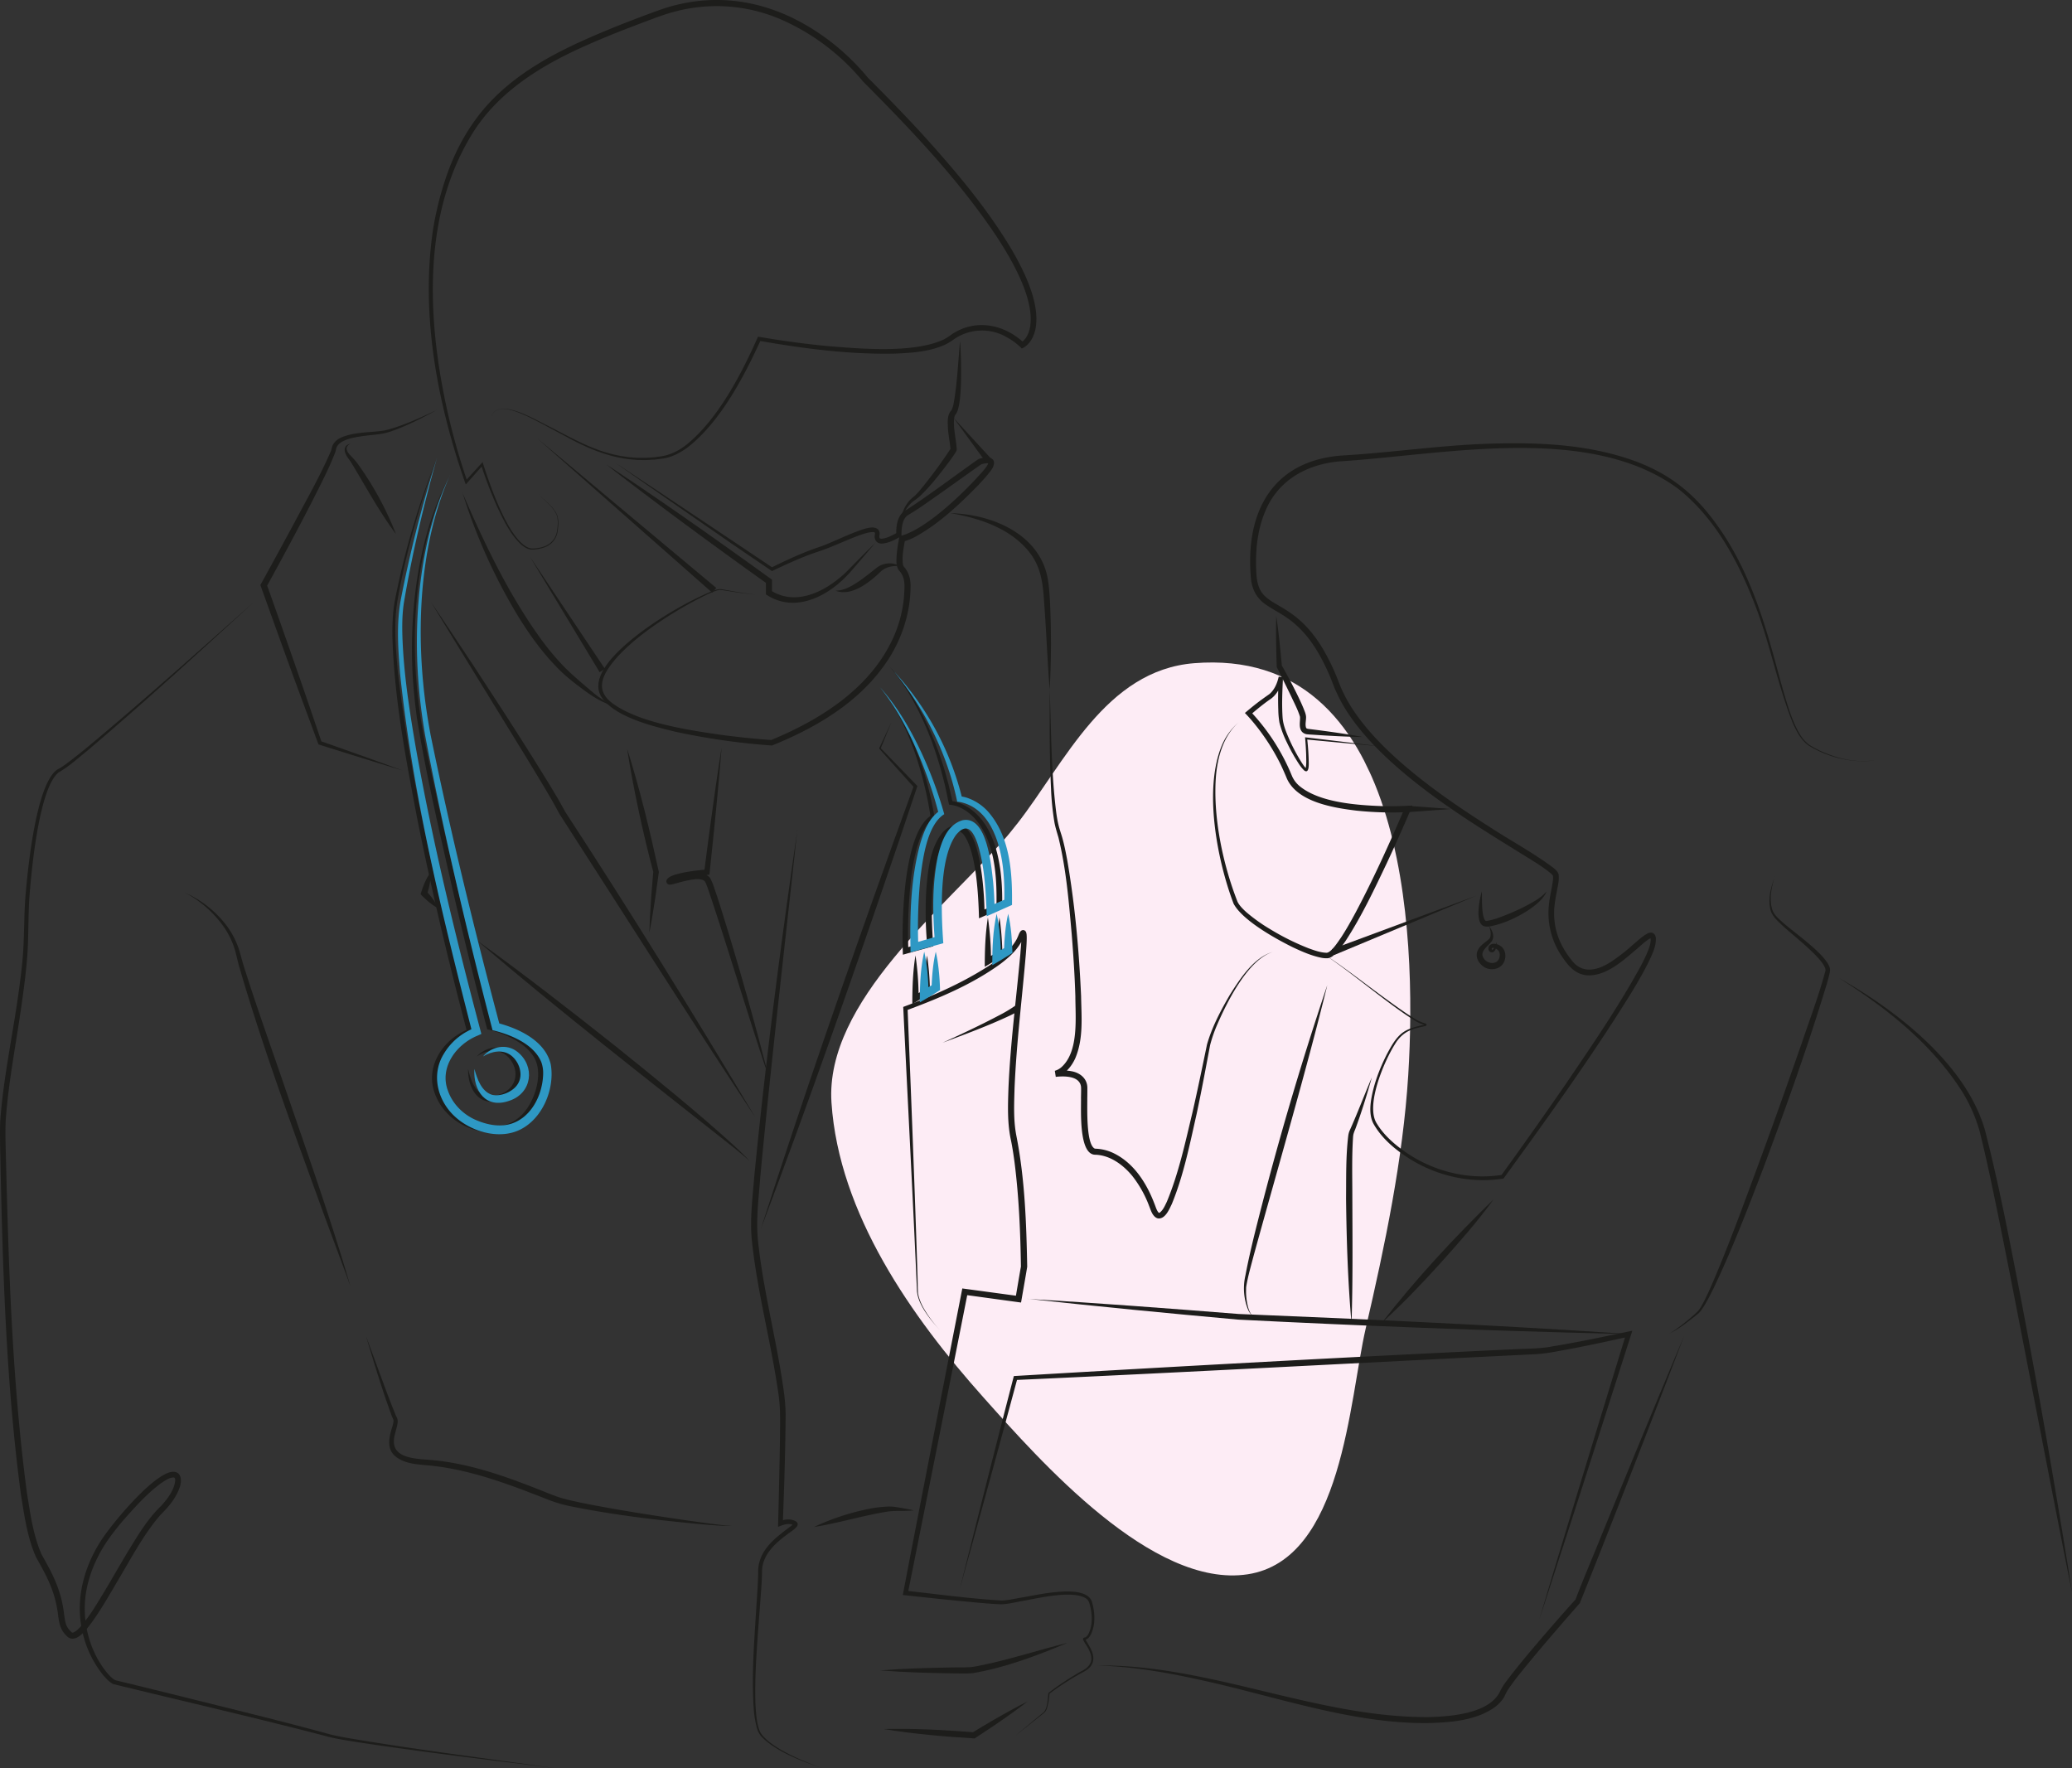 <svg xmlns="http://www.w3.org/2000/svg" xmlns:xlink="http://www.w3.org/1999/xlink" viewBox="0 0 1658.32 1415.02"><rect x="0" y="0" width="1658.32" height="1415.02" fill="#333333" stroke="none"/><defs><clipPath id="a"><rect x="685.7" y="565.35" width="521.83" height="685" transform="translate(-300.85 502.75) rotate(-25.81)" style="fill:none"></rect></clipPath></defs><g style="clip-path:url(#a)"><path d="M813.74,659.61c-3.3,4.22-5.89,7.46-7.6,9.44C757,725.6,660.11,801.5,665.47,882.38c5.92,89,64.09,171.51,121.58,235.88,45.18,50.59,135.4,153.28,211.55,141.6s81.14-139.29,94.48-196.92c15.26-65.92,29.74-134.81,34-202.53,7.26-116.94-2.71-343.08-171.27-329.68-71.18,5.65-103.48,79.58-142,128.88" style="fill:#fdecf5"></path></g><path d="M431.06,395.61c5.18,5.31,11.92,9.61,14.88,16.68,1.44,4.3.94,9,.28,13.46a16.49,16.49,0,0,1-4,8.11,17.49,17.49,0,0,1-7.81,4.61,30.6,30.6,0,0,1-9,1.38c-3.19-.27-5.92-2.05-8.21-4-8.89-8.27-14.19-19.54-19.32-30.34A322.72,322.72,0,0,1,385,371.86l1.56.35-12.64,14.2-1.13,1.27-.59-1.59c-22.34-64.21-35.6-134.31-25.66-202.19a258.09,258.09,0,0,1,9.8-40.08c7.54-23,19.39-44.75,36.09-62.37,21.43-22.67,49.27-38,77.52-50.49C488.65,22.69,508,15.17,527.23,8.22,568.4-6.56,610.15-1,647.39,21.45A184,184,0,0,1,694.45,62c14.14,14.15,30.89,31.27,45.24,47.05,25.59,28.4,50.67,58,70.19,91,10,17.26,22.76,42.84,18.88,63.09-1.24,6.38-4.75,13-10.94,15.77a50,50,0,0,0-11.63-8.8,39.46,39.46,0,0,0-43,1.61,49.62,49.62,0,0,1-6,3.72c-12.74,6.06-27.09,6.94-40.85,7.55-36.64.76-73-4-109-10.29l1.67-.9c-13.55,29.65-32,64.88-57.7,85.49-5.76,4.42-12.39,8.12-19.64,9.5-2.45.41-5.08.66-7.54,1l-1.09.06c-1.32,0-5.17.38-6.51.35-1.66,0-4.88-.12-6.52-.11-1.28-.14-5.21-.44-6.49-.57-18-2.16-34.87-9.5-50.59-18.2-10.18-5.31-20.19-11-30.51-16-8.52-3.76-26.06-12.22-29.59,1.43,4.14-18.17,35.5,1.14,45.25,5.78,17.82,9,35.32,19.52,55.08,23.62l4.19.86c1.51.17,4.92.74,6.35.9,1.24.06,5.07.41,6.39.48l4.27,0c2.38.07,6.1-.23,8.52-.4,1.14,0,3.08-.4,4.23-.54,8.51-.76,16.23-4.66,22.87-10,25.15-20.7,43.62-56.5,56.72-86.05,18.27,3.21,36.71,5.71,55.18,7.51,26.73,2.21,69.34,6,93.42-5.22a43.34,43.34,0,0,0,5.56-3.51c18.94-13.43,42.56-9.13,58.88,6.41l-2.54-.44.25-.15c3.88-2.66,6-7.34,6.88-11.86,4.23-22.68-14.94-55-27.19-73.62-30.35-45.22-68.14-84.9-106.49-123.38A177.53,177.53,0,0,0,626.94,16.4a129.73,129.73,0,0,0-88.49-6.66c-3.74.91-8.34,2.63-12,3.82-18.25,6.83-36.85,13.81-54.65,21.66-35.36,15.37-70.48,36-92,68.94-38.25,59.33-38.37,134.73-26.31,202.13a525.28,525.28,0,0,0,20.57,79.07l-1.72-.32L385.16,371l1.08-1.19.47,1.53c5.05,15.79,21.53,65.21,38.79,67.62a31.8,31.8,0,0,0,7.63-.93c6.43-1.52,11.28-5.76,12.56-12.37.69-4.29,1.28-9-.07-13.24-2.83-7-9.49-11.44-14.56-16.79" style="fill:#1d1d1b"></path><path d="M491.34,369.59c28.43,18.79,67.1,44.64,95.44,63.54l31.75,21.28-1.41-.09c13-6.38,26.23-12.55,40-17.07,9-3.31,17.63-7.62,26.59-11.13,4.56-1.57,15.51-6.68,19.32-2.13a5.14,5.14,0,0,1,.88,4c-.19.85-.18,2.49.21,2.75a2.48,2.48,0,0,0,1.78.37,20.26,20.26,0,0,0,6.21-1.81,56.77,56.77,0,0,0,6.15-3.19l-1,1.84c0-6.68.58-14.14,6.17-18.76.87-.65,1.87-1.09,2.81-1.68,17.73-11.5,37.65-26.59,55-38.82l1.33-.92a6.9,6.9,0,0,1,.68-.38,20.52,20.52,0,0,1,4.7-1.19c3-.52,7.67.13,7.62,4.4-.26,3.82-3,6.51-5.15,9.31-2.68,3.2-5.47,6.24-8.32,9.22-14.43,14.75-29.68,29-47.67,39.42a51.38,51.38,0,0,1-11.87,5l1.82-1.9c-1.11,6.68-2.74,13.91-1.61,20.58a4.1,4.1,0,0,0,.52,1.16l0,0,.65.73c3.74,4.39,5.05,10.24,4.81,15.86a101.15,101.15,0,0,1-1.07,13.79,111.83,111.83,0,0,1-19.19,47.58c-21.83,31.34-55.87,51.23-90.62,65.26a545.42,545.42,0,0,1-76.76-10.91c-18.22-4.39-50.54-12-60.38-29-5-9.64,1.11-20.27,7.16-27.79,17.75-21.68,57.06-45.8,83.24-56.29,2.22-.86,4.79-1.59,7.19-.93,1.39.21,5.63,1,7.1,1.24,6.3,1.12,12.61,2.2,19,2.83-6.38-.47-12.73-1.4-19-2.37-2.47-.37-7-1.14-9.44-1.3-3,.44-6,1.93-8.9,3.13-25.6,12.08-68.51,38.58-82.25,63.1-4.95,9.24-4.08,17,4.44,23.8,21.27,16.49,63.64,22.5,90.4,26.31,12.65,1.6,25.38,2.94,38.06,3.79l-.95.16c40.41-16.57,81.21-42.45,99-84a100.79,100.79,0,0,0,8.1-38.45,24.59,24.59,0,0,0-.5-6.12,15.21,15.21,0,0,0-3.61-7,5.79,5.79,0,0,1-.85-1.15c-1.89-3.45-1.46-7.75-1.28-11.38a117.79,117.79,0,0,1,2-13.67l.3-1.51,1.52-.39c20.76-5.89,51-35.33,65.39-51.89,1.5-1.85,3.62-4.14,4.09-6.28,0-.11,0,.19.18.31-1.18-.39-4.6.26-5.9.81-8.26,5.76-25.24,17.94-33.68,23.9-8,5.54-15.92,11.44-24.41,16.42-5.29,2.84-5.69,11.52-5.62,17-4.81,2.74-9.66,5.51-15.31,6-4.43.34-6.82-3-6-7.15l.06-.46a3,3,0,0,0,.05-.58c.09-1-1.09-.92-1.9-1-4.33.18-9,2.05-13.22,3.57-4.45,1.7-8.86,3.59-13.3,5.46s-8.87,3.78-13.51,5.4-9,3-13.53,4.82c-9.14,3.64-18.16,7.72-27,12l-.66-.46L585.5,435c-28-19.4-66.28-45.93-94.16-65.43" style="fill:#1d1d1b"></path><path d="M700.81,434.09Q692.5,444,684,453.79a115.78,115.78,0,0,1-8.86,9.61c-16.18,15.55-40.09,26.23-61,13l-1.13-.7c0-.47,0-9.75,0-10.54l1,2-16.31-11.66c-20.64-14.87-44.3-32.14-64.7-47.38-15.48-11.63-32.69-24.54-47.82-36.51,16.14,10.51,33.9,22.68,49.88,33.66,21,14.47,44.85,31.36,65.55,46.19l16.26,11.73,1,.74v1.24l0,9.2-1.13-2c18.8,12.36,41.09,2.33,56.53-11,3-2.35,6.5-6.22,9.21-8.89q9.07-9.26,18.32-18.33" style="fill:#1d1d1b"></path><polygon points="763.14 334.33 793.03 366.86 789.16 370.03 763.14 334.33" style="fill:#1d1d1b"></polygon><path d="M768.45,273.61c.77,10.78,2.34,50.24-3.44,57.82-1.5,1.67-1.43,4.13-1.54,6.47-.07,7.1,1.75,14,2.24,21.14a4.29,4.29,0,0,1-.51,2.37c-2.28,3.67-4.9,7.14-7.45,10.59-6.66,8.7-13.44,17.42-21.43,25a43.83,43.83,0,0,1-4.14,3.28c-6.18,4-9.55,11.22-11.84,18,1.09-6.72,3.43-13.44,8.31-18.49,1.16-1.2,2.6-2.14,3.81-3.3.88-.85,2.54-2.63,3.33-3.56a382.8,382.8,0,0,0,25-33.8l0-.08s0-.08,0,0-.09.38-.09.29c-.41-5.36-1.63-10.82-2-16.33-.18-4.89-.92-10.68,2.75-14.68a15.88,15.88,0,0,0,1.71-5.1c2.89-15.27,3.7-34.08,5.17-49.69" style="fill:#1d1d1b"></path><polygon points="429.57 350.43 573.26 470.5 570 474.29 429.57 350.43" style="fill:#1d1d1b"></polygon><polygon points="423.92 445.19 484.13 535.24 479.91 537.92 423.92 445.19" style="fill:#1d1d1b"></polygon><path d="M370.2,394.54c17.66,40.75,36.87,81.18,63,117.26a218,218,0,0,0,16.89,20.35c7.13,7.46,16.79,15.49,24.67,22.16,5.07,4.38,11,7.52,16.47,11.31-3.72-1.73-8.65-3.79-12.2-5.7a104.1,104.1,0,0,1-11.33-7.41c-7.26-5.32-14.47-10.81-20.78-17.26-12.75-12.77-23.33-27.54-32.74-42.89a449.23,449.23,0,0,1-43.94-97.82" style="fill:#1d1d1b"></path><path d="M840.11,551.89c1.29,32.87,1.13,65.89,5.27,98.53.42,3.13,1,6.5,1.75,9.59.55,2.56,2,6.81,2.78,9.41,1.85,6.38,3.13,12.91,4.34,19.43,6.15,35.78,9.38,72.09,11,108.35.27,16.67,2.06,34-4.72,49.86-2.77,6-7.39,12-13.9,14.32a9.77,9.77,0,0,1-1.6.44l-.75-4.83a41,41,0,0,1,13.22.27c7,1.21,12.89,6,12.77,13.62,0,1.19,0,6.54-.06,7.81.1,8-1.08,36.77,5.89,40.45a2.44,2.44,0,0,0,.61.12h.22a36.42,36.42,0,0,1,15.92,4.4c15.34,8.11,25.05,23.8,31.05,39.53.89,2,1.85,5.8,3.47,7.26a1.1,1.1,0,0,0,.31.18.64.64,0,0,0,.3-.07c2.83-1.93,4.38-5.75,5.91-8.86,9.45-22.72,14.69-47.17,20.42-71.12,4.15-18.11,7.92-36.4,11.69-54.62,4-14.08,10.93-27.12,18.24-39.71,8-12.72,19.36-30.32,34.52-34.44-19.59,5.83-36.38,39.41-44.21,57.35a111.68,111.68,0,0,0-6.07,17.33c-3.46,18.29-6.83,36.64-10.74,54.85-5.5,24.32-10.33,48.92-19.85,72.15-2.05,4.18-5.15,12-10.82,11.59-2.4-.29-4.07-2.54-5-4.26s-1.75-4.23-2.48-6a89.94,89.94,0,0,0-13.26-23.63c-7.38-9-17.94-16.84-29.94-17.1-13.18-.36-11-36-11.21-45.5,0-2.07.2-7,0-9-1.22-8.73-13.38-8.54-20.2-7.83l-.75-4.83a13.8,13.8,0,0,0,5.29-2.9c14-12.52,11.18-39.35,11.14-56.74-.5-16.31-1.57-32.94-2.88-49.2-2.32-26.1-4.4-52.45-10.67-77.94-1-3.38-2.58-8.49-3.19-12A215.89,215.89,0,0,1,841.18,631c-1.28-26.36-1.13-52.71-1.07-79.09" style="fill:#1d1d1b"></path><path d="M760.91,410.69c30.87.73,67.24,14.82,76.46,47.15,2.13,7.72,2.45,15.76,3,23.69a699.66,699.66,0,0,1-.24,70.36c-1.91-23.36-2.67-46.72-4.48-70-1-15.94-2.59-29.58-13.58-42.15-15.18-17.44-38.89-25.28-61.14-29" style="fill:#1d1d1b"></path><path d="M813,1388.73c3.61-3.11,18.53-15.33,21.68-18,3.69-2.41,3.91-11.42,4.36-15.61v-.19l.14-.12c4.06-3.21,8.28-6.18,12.57-9s8.69-5.57,13.18-8.12c10.64-5.1,10.32-12,4.47-21.09a24.48,24.48,0,0,1-2.52-4.42,1.36,1.36,0,0,1,.12-1.13,1.35,1.35,0,0,1,1.16-.59c1.5-.35,2.49-1.93,3.22-3.37,3.17-6.81,2.83-14.82,1.06-22-.52-2.3-1.2-4.55-3.26-5.92-10.9-7-39.17.05-52.11,2.29-5.22.92-10.11,2.21-15.52,2.4-5.29-.12-10.39-.57-15.54-1-21.2-1.85-42.32-4.12-63.46-6.43l.38-1.95c13-68.23,33.84-174.42,47.25-243.37l2.28.31,43,5.82-2.77,2c-.06.53,4.69-27.73,4.41-25.52-.42-27.76-1.59-55.68-5.08-83.26-.7-5.35-1.73-12.27-2.82-17.56-3.11-13.88-2.54-28.24-2.07-42.29,1.56-36,6.28-71.59,9.53-107.37.32-5.19,1.1-10.45.57-15.53,0,0,0,0,0,.06l0,.06a.82.82,0,0,0,.11.17,1.72,1.72,0,0,0,.58.47,1.88,1.88,0,0,0,1.22.18,1.48,1.48,0,0,0,.8-.39c.05-.05,0,0,0,0l0,0a13.56,13.56,0,0,0-1.06,2.23c-.15.41-.42,1-.63,1.44l-.68,1.48c-4,7.47-10.31,13-16.91,18-22.85,16.53-49.12,27.48-75.42,37.22l1.14-1.68,2.63,65.79c1.75,44.57,3.92,103.11,5.31,148,.15,3.94.14,10.51.44,14.35,1.06,6.06,4.1,11.57,7.47,16.66a106.11,106.11,0,0,0,10.17,12.91c-7.41-8-17.71-20.46-18.5-31.56-2.48-58.42-8.17-167.92-11-227.29,22.65-8.41,45.07-18.17,65.57-31A105.16,105.16,0,0,0,807,760.41a38.24,38.24,0,0,0,6.81-9l.56-1.24c.77-1.5,1.17-3.28,2.31-4.72a2.92,2.92,0,0,1,.27-.31l.19-.17a3.35,3.35,0,0,1,.62-.42,2.6,2.6,0,0,1,.61-.19,2.49,2.49,0,0,1,1.58.21,2.84,2.84,0,0,1,1.35,1.69,8.25,8.25,0,0,1,.36,2c.09,1.13.08,2.16.07,3.19-.07,4.11-.39,8.09-.7,12.09C818,799.29,813.49,835,812,870.77c-.35,12.74-1,25.66,1.46,38.17,6.78,34.51,8,69.67,8.66,104.72-.13,1.43-4.84,28.08-4.91,28.72l-2.36-.32-43-5.89,2.72-1.94c-13.45,68.13-34.43,173.53-48,240.89L725,1273c25.49,2.84,51.07,6.33,76.63,7.86,4.88-.17,10.09-1.35,15-2.21,12.09-1.79,53.48-12.42,57.52,4,2.22,8.2,2.75,17.4-1.05,25.27-.93,1.88-2.59,4.15-4.8,4.27a.53.53,0,0,0,.27-.23c.13-.3.05-.27.09-.2,2.33,4.66,6.17,9.15,6.38,15.06a10.33,10.33,0,0,1-2.86,7.54c-1.8,2-4.25,3.19-6.53,4.44q-6.75,3.71-13.22,7.89c-4.32,2.78-8.57,5.69-12.63,8.81l.16-.3a56.68,56.68,0,0,1-1.83,11.19,7.93,7.93,0,0,1-3,4.8l-4.4,3.52Z" style="fill:#1d1d1b"></path><path d="M754.29,834.5c15.17-6.92,30.28-14,45-21.77a112.45,112.45,0,0,0,13.92-8.35l3,4a67.21,67.21,0,0,1-7.62,4.2c-17.69,8.34-36,15.1-54.32,21.92" style="fill:#1d1d1b"></path><path d="M711.7,533.16c15.76,16.5,26.65,37.16,35.43,58.06.85,1.9,2,5.12,2.76,7.09,1.6,4,3.64,10.25,5,14.4s3,10.47,4.16,14.65c1.22,4.92,2.29,9.89,3.44,14.84L761,641a25.34,25.34,0,0,1,6.51,1.46c30.86,12,35.22,54.08,34.55,82.83l0,1.41-18.51,8.21c-.47-17.51-2-52.34-11.89-66.43-4.43-6.29-10.63-2.61-14.4,2.26-4.17,5.48-6.34,12.51-7.91,19.26-4.46,21.31-4.06,43.58-2.55,65.23l.16,2c-1.38.46-19.82,5.46-21.53,6l-2.8.79q-.54-15.61.11-31.13c.86-18.84,2.53-37.75,7.84-56,2.93-9.11,6.57-18.77,14.88-24.51l-.68,1.49a261.63,261.63,0,0,0-5.49-27.55c-6.88-27.2-17.16-54.27-34.94-76.3a136,136,0,0,1,8.75,11.11,183.12,183.12,0,0,1,19.66,37.63,268,268,0,0,1,15.21,55.62l-.82.57c-7.27,5.23-10.58,14.57-13.15,23a170.89,170.89,0,0,0-5.06,27.27A396,396,0,0,0,727,760.86l-2.89-2.09,19.61-5.64-1.71,2.5a295.54,295.54,0,0,1-.58-44.53c1.25-14.5,2.9-31.35,11.81-43.48,5.86-7.65,15.66-11.11,22.23-2.18,4.69,6.52,6.45,14,8.17,21.51a201,201,0,0,1,3.17,22.12c.69,7.41,1.08,14.78,1.2,22.25l-3.24-2.1,14.08-6.11-1.34,2c.43-23.47-1-50.77-16.79-69.46-5.39-6.12-12.86-11.1-21.13-11.7-1.15-5.3-2.19-10.62-3.4-15.9-.6-2.32-2.24-8.7-2.82-11-1.23-4.19-3-10.29-4.42-14.43-.88-2.53-2.19-6.39-3.08-8.92-.62-1.62-2.82-7.16-3.45-8.79-7.84-18.48-17.36-36.68-30.76-51.78" style="fill:#1d1d1b"></path><path d="M732.71,764.66a229.41,229.41,0,0,1,2.49,34.44L731.43,797c3.06-1.88,6.15-3.7,9.26-5.49l-1.17,2.07c.12-4.82.34-9.63.71-14.45s.87-9.65,1.7-14.44q.63,3.6,1,7.22c.89,7.63,1.26,15.31,1.43,23l-1.19.75c-4.17,2.65-8.7,5.34-13,7.85,0-13,.42-26,2.5-38.8" style="fill:#1d1d1b"></path><path d="M790.67,734.26a239.56,239.56,0,0,1,2.48,35.09l-3.76-2.13c3.05-1.88,6.15-3.7,9.26-5.49l-1.17,2.07q.16-7.39.7-14.77c.42-4.95.86-9.87,1.71-14.77.42,2.46.75,4.92,1,7.38.87,7.8,1.27,15.64,1.43,23.47-4.58,2.91-9.47,5.86-14.17,8.6,0-13.18.44-26.42,2.51-39.45" style="fill:#1d1d1b"></path><path d="M714.82,536.58A231.82,231.82,0,0,1,770.11,639l-2.1-1.76a25.93,25.93,0,0,1,6.73,1.47,40,40,0,0,1,16.23,11c17.19,19.76,19.23,47.5,19,72.49l0,2-1.84.82c-3.26,1.47-15.43,6.87-18.44,8.23l-.12-4.9c-.74-17.88-1.85-36.37-7.3-53.48-3.52-10-8.45-17.21-17.2-6.6-13.74,19.17-11.8,63.22-10.1,86.57l-26.21,7.24c-.66-29.68,0-59.72,8.16-88.48,3-9.26,6.71-19,15.22-24.82l-.9,2.32c-2.26-9-5.08-18-8.16-26.76C733.7,598,721.85,572,704.3,550c12.58,14,22.47,30.33,30.74,47.24a326.42,326.42,0,0,1,20.7,54.3c-13.7,8.57-17.17,35.54-19.06,50.71A397.25,397.25,0,0,0,735,757.82l-4.05-2.93,19.6-5.67-2.39,3.5c-1.76-22.4-2.12-44.93,2.39-67.07,2.69-11.34,7.16-25.43,19.73-29.21,19.82-4.17,23.07,36.36,24.58,49.54.68,7.43,1.06,14.81,1.17,22.32l-4.55-2.93,14.1-6.08-1.88,2.79a189.28,189.28,0,0,0-.64-24.42c-2-22-10.41-51.27-35.2-55.91l-1.76-.16-.34-1.6c-8.14-37.89-26.15-73.63-50.89-103.41" style="fill:#2e98c4"></path><path d="M739.71,761.66c2.59,11.31,3.3,22.89,3.48,34.44l-5.27-3c3.05-1.89,6.15-3.7,9.27-5.46l-1.63,2.89c.37-9.69,1.14-19.42,3.37-28.89.59,2.4,1,4.81,1.43,7.22a184.72,184.72,0,0,1,2,23.48c-3.58,2.28-7.19,4.58-10.86,6.72l-5.32,3.1c0-13.55.49-27.27,3.52-40.52" style="fill:#2e98c4"></path><path d="M797.67,731.26c2.58,11.52,3.3,23.32,3.48,35.09l-5.27-3c3-1.89,6.14-3.7,9.27-5.46l-1.63,2.89c.36-9.9,1.13-19.85,3.37-29.54,2.37,10.28,3.1,20.84,3.43,31.35l-1.69,1.08c-4.5,2.93-9.81,6-14.48,8.74,0-13.76.49-27.69,3.52-41.17" style="fill:#2e98c4"></path><path d="M638.14,664c-8.7,80.86-22.26,198.13-29.64,277.87-1.29,17.35-3.65,34.47-1.76,51.82,4.33,40.48,15.16,80,20.66,120.4a145.52,145.52,0,0,1,1.38,17.7c-.18,29.15-1.16,58.27-2.26,87.39l-2.65-1.82c4.2-1.55,8.94-2.2,13,.07a2.83,2.83,0,0,1,1.53,2,3,3,0,0,1-.62,2.21c-2.31,2.8-5.39,4.4-8,6.5-2.08,1.53-4.11,3.1-6,4.75-7.6,6.41-14.16,15-13.87,25.34-.19,9.31-1.35,22-2,31.31-1.57,20.77-3.28,41.56-3.46,62.39,0,5.2.06,10.4.4,15.57.53,6.4,1,13,3.66,18.83,7.76,12.62,35.85,23.82,49.8,28.7-15.9-5.27-36.52-12.92-48.49-24.87a16.28,16.28,0,0,1-3.92-7,75.15,75.15,0,0,1-2.63-15.55c-1.82-26.08.24-52.25,1.86-78.28.56-9.31,1.59-22,1.67-31.14a28.4,28.4,0,0,1,1-8.15c3.64-13.36,15.76-21.5,26.06-29.42a7.13,7.13,0,0,0,1-1.06c.11-.11,0-.18,0,.4s.61.8.28.63c-3.88-2.09-8.72-.28-12.44,1.35q.52-18.9.92-37.84c.25-11.63.5-23.27.63-34.9s.46-23-1.34-34.54c-5.78-40.33-16.6-79.88-21-120.52-2-17.5.4-35.28,1.79-52.75,9-92.21,21.19-185.77,34.53-277.42" style="fill:#1d1d1b"></path><path d="M604.39,894C551.62,814.26,500,732.29,448.15,652c-7.78-14.61-16.63-28.77-25.19-43-25-40.93-53.39-86.56-78.24-127.57,11.57,17.06,23.21,34.68,34.64,51.88,15.6,23.82,32.23,49.35,47.3,73.41,8.8,14.25,17.79,28.11,25.74,43,51.62,79,103.19,162.39,152,244.28" style="fill:#1d1d1b"></path><path d="M577.48,598.8c-2.65,33.2-6,66.33-9.52,99.44l-.19,1.72-1.77.18c-4.67.48-9.4,1.12-14,1.94s-9.7,1.71-13.61,3.94a2.49,2.49,0,0,0-.53.43l0-.05.06-.12a2,2,0,0,0,.19-1.33A2.27,2.27,0,0,0,537,703.4a1.89,1.89,0,0,0-.68-.23c-.18,0-.18,0-.11,0a14.16,14.16,0,0,0,1.4-.29c8.22-2,24.61-8.42,30.84-.08a50.7,50.7,0,0,1,3.28,8.05c1.61,4.56,3.06,9.11,4.53,13.69,14.35,45.64,27.31,91.7,39.18,138-15.9-46.91-32.58-103-48.38-150.06l-1.2-3.34-1.25-3c-2.27-4.61-13-1.83-17.18-.91-2.27.55-4.54,1.2-6.87,1.84-1.61.36-3.09,1-4.92.86a2.65,2.65,0,0,1-1.8-4.2c1.51-2.07,4.25-3,6.51-3.77,8.24-2.42,16.74-3.31,25.25-4.12l-2,1.9c4.25-33,8.69-66,13.81-98.94" style="fill:#1d1d1b"></path><path d="M608.88,983.68C642.34,879.42,678.39,776,715.38,673c4-11,12-33.14,16-44.1l.29,1.39c-7-7.68-20.92-23.31-27.84-31l-.26-.29.16-.34c3.15-6.84,6.36-13.66,9.56-20.48-2.82,7-5.63,14-8.5,20.95l-.11-.63c7.53,7.79,22.07,22.72,29.56,30.54-3.82,11.53-11.29,33.81-15.19,45.3-35.24,103.67-71.45,207-110.21,309.43" style="fill:#1d1d1b"></path><path d="M349.71,328.07c-11.74,6.38-23.67,12.57-36.34,17a48.94,48.94,0,0,1-6.56,1.81c-9,2-35.23,1.63-37.71,12.13l-.42,1.78-.56,1.68C263.22,375.07,257,386.9,251,398.91c-12.15,23.8-24.84,47.3-37.72,70.72l.17-2.05c10.89,30.53,22.71,64.24,33.21,94.72L257.45,594l-.94-.92c8.25,2.8,24.83,8.78,33.06,11.67s24.78,9,33,11.92l-16.79-5.08c-14.93-4.61-35.32-10.89-50.21-15.65l-.68-.21-.26-.71L243,563.6c-11.21-30.16-23.29-63.87-34.24-94.34l-.38-1.06q13.16-23.83,26.11-47.82c10.36-19.55,21.44-38.9,30.25-59.16l.53-1.47.17-.67.09-.33.11-.46c.73-3.88,4.3-6.8,7.58-8.21,11-4.7,23.29-3.74,34.84-5.64,14.52-3.57,28.15-10.14,41.69-16.37" style="fill:#1d1d1b"></path><path d="M344.72,698c.2,6.06-1.15,12-2.93,17.74l-.58-2.47A52.09,52.09,0,0,1,351,727c-5.52-2.79-10.12-7-14.38-11.37,1.86-6.23,4.22-12.41,8.13-17.68" style="fill:#1d1d1b"></path><path d="M381.57,752.46c37.49,26.92,75.52,56.57,111.78,85.33,31.37,25.28,64.6,52.07,94.27,79.12,3.23,3,6.46,6,9.51,9.17.94,1.1,2.18,2.08,2.72,3.44-.65-1.29-2-2.17-3-3.17-3.31-2.88-6.73-5.64-10.15-8.39-68.3-54-139-108.92-205.15-165.5" style="fill:#1d1d1b"></path><path d="M280.39,355.24c-5.25,2.42-2.52,6.72.51,9.67a57.37,57.37,0,0,1,5.35,6.19,255,255,0,0,1,30.67,56.34c-4.33-5.74-8.24-11.69-12.08-17.68-8.13-12.65-15.41-25.87-23.21-38.68-1.69-2.95-4.19-5.44-5.34-8.71-1.26-3.49.3-6.67,4.1-7.13" style="fill:#1d1d1b"></path><path d="M360,380.54c-8.77,16.67-14.47,34.81-18.95,53-8.25,34.28-10.43,69.87-8.27,105,.76,11.57,2.06,23.53,3.72,35,1.46,9.28,3.1,18.51,5.05,27.71Q365,711.86,394.2,821.09l-1.8-1.71c14.85,3.84,31.29,11,39.45,24.71,7.73,13.58,2.4,33.73-6,45.86-6.07,8.92-16,15.53-26.93,16.49-8.11.85-16.08-.91-23.51-3.88-12.48-4.81-23-14.93-27.46-27.67-7.09-18.81,3.75-38.52,20.28-48a67.69,67.69,0,0,1,7-3.51l-1.32,2.82c-15-56.89-28.62-114.12-40.13-171.82-9.16-48.12-18.45-96.59-19.74-145.71-.06-9.82.28-19.76,2.27-29.46a631.24,631.24,0,0,1,33.38-112.65c-7,18.31-12.89,37-18.21,55.84s-9.76,37.92-13.18,57.17-1.59,39,.13,58.28C329.72,635,354.14,730.3,378.58,824.9l.53,2a87,87,0,0,0-8.44,4.13,43,43,0,0,0-15.26,15,31,31,0,0,0-2.83,27.21c4.77,13.88,17.61,23.58,31.6,27,14.64,4,28.94-.39,37.62-13.11,7.35-10.51,12.5-28.8,5.82-40.63-4.79-8.35-13.57-13.81-22.28-17.69a84.44,84.44,0,0,0-15.4-5.08q-14.62-55.43-27.57-111.2C352,666.53,341.08,620.59,333.6,574c-1.56-11.55-2.76-23.64-3.42-35.28-2.63-52,5.05-111.91,29.84-158.21" style="fill:#1d1d1b"></path><path d="M203.57,481.45c-44,40.3-88,80.59-133.52,119.17-7.5,6-14.59,12.64-23,17.45-15.17,11.55-21.31,73.42-23,93.6-1.65,17-1,33.94-2.06,51.06-.88,12.76-2.49,25.57-4.28,38.22-4.29,31.6-10.75,63-13.07,94.75-.36,6-.29,12.92-.19,19,2.28,93.5,4.81,187.39,17.12,280.19,2.69,16.44,4.94,33.54,11.62,48.85,4.12,7.47,8.43,15,11.63,22.92A94.81,94.81,0,0,1,51.32,1292c.48,3.38.8,6.91,2.46,9.92l.31.61c.11.19.27.37.39.56l.81,1.11a11.59,11.59,0,0,0,1,1l1,1c.1,0,.17.15.25.19s.14.1.21.09a2.15,2.15,0,0,0,1.4-.24c2.47-1.21,4.42-3.4,6.32-5.56a143.47,143.47,0,0,0,10.9-15.33c9.08-14.36,17.33-29.29,26.13-43.87,7.85-12.75,15.6-26,26.55-36.46,5.08-5.6,10.62-12.86,11.2-20.5-.09-1-.11-1.64-.74-2a1.7,1.7,0,0,0-.69-.15c-3.67.17-7,2.68-10.06,4.71-10.14,7.44-18.76,16.84-27.14,26.24a206.42,206.42,0,0,0-15.73,19.78c-10.19,15.12-17.23,32.66-18,51-.7,19.18,5.19,38.8,17.2,53.87,2.18,2.55,4.37,5.25,7.38,6.7q25.65,6.19,51.2,12.55c40.26,10.09,80.75,19.77,120.78,30.82,5.06,1.24,10.39,2.24,15.55,3.11,51.45,8.8,112.5,16.53,164.39,23.88-51.68-6.47-107.25-13-158.41-20.86-7.31-1.17-14.94-2.31-22.12-4-57.49-15.11-115.6-28.33-173.32-42.48-3.3-1.77-5.86-4.66-8.22-7.44a84,84,0,0,1-16.52-35.19c-5.8-25.83,1.86-52.8,16.52-74.34,9.63-14.07,37.23-46.89,52.77-52.26,9.92-3.07,11.3,5.8,8.27,13.06-3.19,8.45-9.1,15-15.36,21.26-13.68,16.06-23.48,35.13-34.33,53.2-6.51,11.06-12.9,22.25-20.45,32.71-3.64,4.69-10.25,14.35-16.94,12.47-2-.63-3.35-2.41-4.73-3.91a19.89,19.89,0,0,1-3.92-8.08,59.54,59.54,0,0,1-1.12-6.56,89.89,89.89,0,0,0-6.24-24.06c-3.17-7.87-7.45-15.17-11.52-22.61-7-15.94-9.3-33.3-12.07-50.3C4.35,1102.56,1.94,1008.52.05,914.77c0-6-.17-13.3.26-19.32,2.8-36.21,10.87-71.71,15.45-107.66,1.09-8.32,2.1-16.95,2.72-25.31,1.13-16.89.65-34.14,2.41-51.07,2-21.72,8.61-84.19,24.85-95.46,4.68-2.42,8.76-5.79,13-9,3.34-2.62,6.66-5.29,10-8C114.6,560.91,159,521,203.57,481.45" style="fill:#1d1d1b"></path><path d="M147.93,714.34a85.31,85.31,0,0,1,33.87,27,68.12,68.12,0,0,1,9.88,19.77l2.93,10.46c9.71,31,20.69,61.73,31.29,92.5,18.47,54.16,38.54,110.25,54.49,165.07-7.1-19.59-15.37-41.46-22.59-61.15-23.43-64.68-47.48-129.35-66.65-195.45-.88-3.52-1.82-7.17-2.61-10.54a65.77,65.77,0,0,0-8.75-19.27,88.82,88.82,0,0,0-31.86-28.43" style="fill:#1d1d1b"></path><path d="M293,1069.46c5.34,14.14,18.12,49.87,23.76,63.16.24.6.64,1.26.89,1.86a7.58,7.58,0,0,1,.51,4.62c-.46,3-1.46,5.86-2.09,8.71-5.39,19.75,16.2,19.45,29.75,20.64,31.48,2.87,61.63,14,90.76,25.7,5.09,2,11,4.4,16.37,5.63,3.35.94,7.93,1.87,11.34,2.65,28.67,5.81,57.82,10.25,86.79,14.5,11.15,1.47,23.76,3.51,35,4.27-7.85,0-15.68-.64-23.49-1.28-35.15-3.22-70.33-7.34-105-14.31a108.79,108.79,0,0,1-17.27-4.85c-30.69-12-62-24.29-95-27.79-9.88-1.11-21.08-.92-29.16-7.75-7.22-6.3-4.49-16.13-2-24,.36-1.55,1-3.48.73-4.92-.26-.8-.77-1.7-1.07-2.49-7.87-21.15-14.33-42.81-20.85-64.4" style="fill:#1d1d1b"></path><path d="M704.35,1336.77c19.13-1.53,38.26-2,57.42-2.36,6.22-.23,12.61.36,18.72-.75,24.92-4.65,49.17-12.85,73.83-18.92-24.46,10.22-49.19,19.65-75.51,24.22-5.73.5-11.33.17-17,.18-19.16-.32-38.29-.83-57.42-2.37" style="fill:#1d1d1b"></path><path d="M707.19,1383.69c24.14-.6,48.26.73,72.31,2.61l-1.46.37c10.83-6.65,21.81-13.07,33-19.13,3.73-2,7.49-4,11.31-5.89-3.35,2.63-6.76,5.17-10.2,7.66-10.5,7.61-21.25,14.87-32.15,21.9-24.36-1.48-48.71-3.53-72.8-7.52" style="fill:#1d1d1b"></path><path d="M768.45,1270.41c13.5-53.68,28.8-114.55,42.69-168.07l.29-1.12,1.17-.07c132.15-7.83,267.5-15.21,399.73-21.4,10.17-.51,20.19-.34,30.41-2.31,20.17-3.32,40.28-7.61,60.31-11.79l3.39-.72c-12.71,39.79-43.43,135.89-56,174.42-4.65,14.15-13.85,42.84-18.57,57l8.57-28.71c15.55-51.78,45-148,61.15-200.6l2.35,2.55c-20.09,4.5-40.15,8.82-60.46,12.32a122.12,122.12,0,0,1-14.68,1.82c-131.53,6.44-284.74,14.76-416,20.64l1.46-1.19c-14.35,53.36-31,114-45.78,167.26" style="fill:#1d1d1b"></path><path d="M1021.4,492.71c2,13.17,3.33,27,4.55,40.32l-.25-.85c4.24,7.5,8.28,15.08,12.1,22.82,1.91,3.87,3.76,7.76,5.44,11.82.86,2.25,2,4.6,2.07,7.07,0,3.1-.87,5.94,0,8.48.27.75,1.55.92,2.32,1l4.79.6c12.78,1.65,25.51,3.43,38.21,5.8-8.62-.09-17.21-.45-25.79-.94-5.32-.27-10.76-.67-16.08-1-.56,0-1.88-.16-2.42-.19a6.58,6.58,0,0,1-4.32-2.05c-2.85-3.48-1.27-8.38-1.57-12-1.72-5.66-4.58-10.94-7.08-16.36-3.71-7.69-7.53-15.36-11.33-23l-.23-.47v-.39c-.4-13.35-.74-27.26-.37-40.58" style="fill:#1d1d1b"></path><path d="M1103.08,597.11c-14.43-1.27-43.4-4-57.81-5.35l.88-.87a195.3,195.3,0,0,1,1.32,19.79c0,2.05.08,8.48-3.55,6-3.39-3.21-5.47-7.15-7.87-11q-3.35-5.73-6.19-11.73a79.33,79.33,0,0,1-5.86-15.69,66.85,66.85,0,0,1-.92-10.07c-.31-8.85-.13-17.63.25-26.45l3.48.39a33.46,33.46,0,0,1-1.37,5.12c-1.74,5-4.75,9.86-9.38,12.72-5.34,3.76-10.48,8-15.43,12.28l.11-3a167.94,167.94,0,0,1,31.4,47.28l2,4.7a21.72,21.72,0,0,0,5.43,7.39c15.84,13.66,46.25,15.75,66.64,16.49,8.08.22,16.22,0,24.24-.43Q1120.56,668,1109.8,691c-10.07,21.14-20.07,42.4-32.93,62.08-2.82,4.08-5.77,8.4-9.76,11.68a9.2,9.2,0,0,1-4.31,2.07,20.28,20.28,0,0,1-5.78-.47c-7.91-1.7-15.1-4.9-22.32-8.28-13.68-6.76-40.32-21.5-47.41-34.92-13.18-34.69-24-91.18-9.54-126.25a49.52,49.52,0,0,1,13.56-18.81c-11.76,10.47-16.47,26.42-18,41.62-2.89,32.68,5.21,71.56,17.17,102,1.59,3.14,4.4,5.89,7.06,8.29a134,134,0,0,0,18.67,13.36,198.11,198.11,0,0,0,30.91,15.44c4.82,1.74,9.62,3.54,14.68,3.67,3.63-.21,9.13-8.82,11.31-11.92,4.21-6.39,8-13.14,11.66-19.94,14.56-27.34,27.34-55.73,39.58-84.18l2.45,3.46a275.62,275.62,0,0,1-41.24-1.18c-18.32-2.23-47.13-6.78-55.6-25.64-1.48-3.63-3.42-8-5.12-11.56a173.74,173.74,0,0,0-20.39-31.78c-2.57-3.2-5.28-6.28-8.1-9.17,3.1-2.62,6.26-5.25,9.46-7.73s6.66-4.93,10.06-7.31c4.14-3.41,6.41-8.83,7.53-14l3.47.39c-.57,10.86-1.07,21.79-.32,32.63.53,6.39,3.27,12.36,5.82,18.23a150.51,150.51,0,0,0,9.24,17.21c1.14,1.69,2.38,3.82,3.89,5.06,0,0,0-.06-.36,0s-.39.34-.26.06c.9-3.5.52-7.37.51-11-.15-4.36-.43-8.73-.8-13.08l-.08-1,1,.11c14.36,1.7,43.3,5.15,57.65,6.94" style="fill:#1d1d1b"></path><path d="M1063.48,766.12c15.49,10.31,31.85,23.32,47,34.18,5.21,3.8,10.45,7.57,15.8,11.15,4,2.54,8,5.49,12.51,6.94.89.36,2,.44,2.81,1.24a.87.87,0,0,1,.16.58.85.85,0,0,1-.26.49,2.35,2.35,0,0,1-.77.4c-3.54.89-7.13,1.47-10.48,2.8-6.16,2.11-10.76,6.48-14,12.05-8.6,13.69-23.37,48.46-14.53,62.85,6.48,10.86,16.85,19.2,27.45,26,21.62,13.51,48,19.45,73.24,15.37l-1,.61q26.2-36.19,51.55-73c20.87-30.74,42-61.47,59.9-94.07,1.73-3.26,3.4-6.56,4.88-9.89,1.85-4.38,3.83-8.74,3.26-13.27-.06-.2-.11-.12.16.08a.72.72,0,0,0,.31.12,9.7,9.7,0,0,0-2.93,1.58c-2.83,2-5.62,4.56-8.43,7-10.92,9.22-24.7,22.2-40.14,21.16-8.78-.78-14.38-7-19-13.79a61.58,61.58,0,0,1-11.15-43.93c.62-5.64,2-11.1,2.84-16.61a20.4,20.4,0,0,0,.29-4.95c.3-.31-1.1-1.72-2.38-2.79A143.51,143.51,0,0,0,1227,689c-38-23.6-76.83-46.69-110.49-76.5-14.07-12.49-27.28-26.18-37.71-41.93A121,121,0,0,1,1066,545.18a163.23,163.23,0,0,0-12.11-24.69c-5.7-9.33-12.69-17.79-21.43-24.32-5.92-4.55-12.49-7.71-18.79-11.94a28.49,28.49,0,0,1-8.51-8.6,30.47,30.47,0,0,1-3.84-11.43c-5.39-54.11,17-96.95,75.65-99.84,39-2.41,77.86-8.28,117-9.33,37.3-1.09,75.49.54,111.1,12.73,30.8,10.62,51.78,27.46,70.32,54.06,21.7,30.68,34.12,66.65,44,102.56,4,14.35,7.64,28.83,12.31,43,2.38,7,5,14,8.9,20.33a28.77,28.77,0,0,0,7.24,8.21,73.38,73.38,0,0,0,9.76,5.28c13.44,6.08,28.7,9.65,43.41,7a50.56,50.56,0,0,1-11.12,1,85.14,85.14,0,0,1-42.5-12.67c-6.15-4.48-9.71-11.56-12.73-18.34-12.36-31.21-18.28-64.58-30.69-95.77-13.21-34.12-31.82-68.3-60.9-91.32-71.44-52.64-188.44-26.95-271.41-21.84-26.28,2.48-49.12,15.31-59.29,40.57-5.58,13.47-7.37,28.29-7.09,42.83.21,7,.3,14.49,3.92,20.48,3.39,5.73,10.12,9,16.55,12.85a106.14,106.14,0,0,1,9.54,6.3c9.23,6.86,16.75,15.93,22.69,25.66a167.86,167.86,0,0,1,12.51,25.42,116.43,116.43,0,0,0,12.29,24.48c10.2,15.35,23.12,28.7,36.86,40.94,22.22,19.68,46.8,36.55,71.82,52.49,17.17,11.29,35.52,21,52,33.38,1.72,1.51,4,3.38,4.06,6,.34,4.23-.64,7.83-1.34,11.78-.73,3.66-1.39,7.24-1.83,10.84a56,56,0,0,0,4.78,31.42,70.53,70.53,0,0,0,8.68,13.67c8.7,11.62,21.21,8.12,31.86,1.15a151.72,151.72,0,0,0,17.34-13.56c3.64-3,7.13-6.54,11.51-8.87,3.6-1.92,6.72.08,6.74,4.09.16,5.09-1.79,9.83-3.79,14.36-1.56,3.47-3.27,6.83-5,10.15-3.55,6.62-7.34,13.08-11.23,19.46-31.6,50.92-66.67,99.53-101.9,148-26.12,4.21-53.44-2-75.69-16.12-11-7.08-21.34-15.62-28-27.06-3.45-5.86-3.26-13-2.31-19.52,2.07-12.9,6.78-25.16,12.64-36.76,3.1-5.74,6.17-11.63,11.12-16.08,5.43-4.78,12.78-6.12,19.48-7.69a.45.45,0,0,0-.11.24.39.39,0,0,0,.07.29,10,10,0,0,0-2.18-.83c-4.69-1.54-8.66-4.59-12.74-7.23-21-14.35-41.27-31.72-62.19-46.17" style="fill:#1d1d1b"></path><polygon points="1127.03 644.93 1161.14 647.41 1127.03 649.93 1127.03 644.93" style="fill:#1d1d1b"></polygon><polygon points="1065.97 759.63 1181.79 716.69 1067.81 764.28 1065.97 759.63" style="fill:#1d1d1b"></polygon><path d="M1186,713.26c.23,5.17-.53,20.42,3,23.69a4.83,4.83,0,0,0,1.2,0,62.35,62.35,0,0,0,11.95-3.51,180.45,180.45,0,0,0,18.9-8.34c6.07-3.23,12.34-6.52,16.86-11.83-2.87,6.64-9.06,11.25-14.87,15.22-9.12,5.81-18.94,10.43-29.6,12.67-3.94.78-7.53.67-9.11-3.56-1.62-4.55-1-9.45-.54-13.91a69.28,69.28,0,0,1,2.25-10.42" style="fill:#1d1d1b"></path><path d="M1081.68,1058.81c-2.93-33.2-4-66.49-4.36-99.81.15-16.76-.25-33.45,1.76-50.16a17.67,17.67,0,0,1,.89-3.56c6.42-14.17,11.84-28.77,18-43.08-4,14-8.26,28-13.37,41.69a23.63,23.63,0,0,0-1.44,4.06l-.2,1.42c-1.14,16.42-.6,33.12-.62,49.61.11,32.88.43,67-.64,99.83" style="fill:#1d1d1b"></path><path d="M1062.24,788.61c-17.23,70-39.63,146.29-58.81,216-2.15,8.24-4.62,16.58-6,24.95l-.12,1c0,.34,0,.7,0,1.06a48.77,48.77,0,0,0,1.67,14.73,17.72,17.72,0,0,0,4,7.47,18.11,18.11,0,0,1-4.67-7.23,45.82,45.82,0,0,1-1.55-25.85c2.14-11.34,4.74-22.54,7.47-33.71q25-100.34,58-198.46" style="fill:#1d1d1b"></path><path d="M1105.73,1058.81c27.38-35.2,57.69-68,89.68-99-13.13,18.06-27.9,34.77-42.82,51.34s-30.39,32.59-46.86,47.67" style="fill:#1d1d1b"></path><path d="M1420.46,701.67c-2.59,8.08-4.5,17-2.3,25.37,1.09,4.26,4.22,7.13,7.39,10,9.31,8.75,36.28,26.66,39,37.89.4,1.83-.21,3.93-.62,5.62-.53,2.15-1.12,4.26-1.72,6.36-15.08,50.09-32.78,99.14-51,148.09-12.46,32.52-24.94,65-40,96.49-3,5.86-5.84,11.81-9.69,17.18-1.61,2.23-3,3-4.86,4.6-6.82,5.35-13.73,10.94-21.75,14.39a38,38,0,0,0,5.62-3.28,164.93,164.93,0,0,0,17.64-14.35c2.31-2.21,3.68-5.1,5.24-7.87,2-3.82,3.81-7.76,5.58-11.71,13.89-31.84,25.73-64.54,37.78-97.1s23.68-65.37,35.12-98.19c6.55-19.44,13.9-38.72,19.16-58.5.21-8.79-29.49-30.51-36.78-38.21-3.19-3-6.54-6.53-7.41-11-1.9-8.67.5-17.66,3.63-25.73" style="fill:#1d1d1b"></path><path d="M1471.63,782.58c46.07,25.89,101.53,68.76,116.92,121.4,11.4,44.22,19.94,89.34,28.66,134.12,13.79,71.81,26.89,147.06,38.48,219.3l2.63,16.93-3.38-16.8c-14.69-74.18-31.31-161.08-45.81-235.31-5.52-27.81-11.11-56.18-17.08-83.84-2.06-9.63-5.31-23.8-7.72-33.26a124.52,124.52,0,0,0-13.43-30.73c-24.26-38.61-61-67.83-99.27-91.81" style="fill:#1d1d1b"></path><path d="M822.34,1039.44c55.68,3.35,113.4,7.66,169,12.1,97.52,4,199.88,8.63,297.1,15l15,1-15.07-.29c-97.38-2.29-199.9-6.25-297.37-11.2-55.58-5-113.24-10.57-168.71-16.68" style="fill:#1d1d1b"></path><path d="M1348.46,1067.61c-27,70.49-55.92,145.34-84.07,215.37-11.81,13.45-23.56,27-35.08,40.71-7.78,9.45-15.8,18.71-22.61,28.84-1.66,2.55-2.32,5.11-4.13,7.47a31,31,0,0,1-6.5,6.43c-15.22,10.59-35.12,12-53.08,12.49-62,.74-125-22.4-185-35.11-26.19-5.82-52.86-10.14-79.74-11,90.18-.89,174.8,41.68,264.71,41.33,17.81-.41,49.44-2.65,57.75-20.87,2.1-4.41,5-7.89,7.86-11.72,5.53-7.16,11.28-14.07,17.06-21q17.39-20.61,35.39-40.62c5.2-14,14.65-36.06,21.32-52.68,20.89-51,44.79-109.1,66.17-159.65" style="fill:#1d1d1b"></path><path d="M720.34,453c-4.87-.36-9.61.41-13.18,2.65-1.95,1.2-3.36,2.88-5.08,4.41-8.39,7.55-21.52,17.24-33.36,12.66,4.94-.11,9.18-1.83,13.19-4.08,6-3.39,11.61-7.85,17.1-12.18,2-1.54,4-3.34,6.37-4.3a17.48,17.48,0,0,1,15,.84" style="fill:#1d1d1b"></path><path d="M1191.73,741.09c2.75,3.43,5.14,9.24,1.54,12.89-2.83,3.69-9.2,7.56-5.92,12.65,2.37,4.5,10,5.87,12.31.73,1-2.31,1.06-5.18-.87-7.06-1.07-1.1-3.22-2.19-4.61-1.58-.37.2-.37,1-.08,1.31.05,0,.15.12.39,0,1.9-1.2,2.62-4,3.44-6.13,0,12.8-9.2,8.19-6,3,2.45-2.82,6.87-1.56,9.41.44,3.55,2.68,4.3,7.88,2.66,11.85-2.49,6.66-11.11,8.21-16.64,4.4-3.54-2.47-6.16-6.59-5.29-11.14,1.21-5.07,5.59-7.42,9.08-10.44a5.49,5.49,0,0,0,1.59-2c.86-3,0-6.08-1-9" style="fill:#1d1d1b"></path><path d="M374.66,855.39c1.93,8.36,5.09,18.4,13.8,21.5,3.91,1.14,8.19.28,12.27-1.34,10.92-4.07,15-15.15,9.24-25.23-6.4-11.23-18.36-11.62-28.4-4.86a22.72,22.72,0,0,1,12.53-6.92c10.55-1.88,20.29,6.45,22.72,16.59a20.21,20.21,0,0,1-7.59,21.25A28.47,28.47,0,0,1,398.79,881c-16.74,4.17-24.52-11.2-24.13-25.65" style="fill:#1d1d1b"></path><path d="M360,380.54c-22.17,50-26.45,111.65-21.34,165.65,1.3,14,3.35,27.89,5.92,41.69,16,78.18,35,155.85,55.52,233l-2.52-2.4c17.24,4.39,38.75,14.21,43.2,33.23,3.69,20.77-7.84,46.88-28.59,54-17.7,6-40.24-2.27-52-16.21C349,876.34,346,858,355.39,843.05a48.8,48.8,0,0,1,17.34-17,71.44,71.44,0,0,1,7.12-3.55L378,826.41C353.79,731.75,330.32,636.35,320.19,539c-1.56-19.53-3-39.45.53-58.87a1008.89,1008.89,0,0,1,29-113.6c-2.72,9.38-5.24,18.82-7.66,28.28s-4.75,18.94-6.94,28.45q-6.63,28.53-11.58,57.38c-1.64,9.53-1.76,19.24-1.47,28.9,1,29.19,5.49,58.15,10.39,86.93,13.76,77.75,32.52,154.67,52.8,230.95l-2.59,1.19c-17.32,6.85-31.27,25.47-24.15,44.33,3.9,11.11,13.15,19.89,24.1,24.08,8.65,3.47,18.45,5.09,27.35,2,15.79-5.52,24.22-23.24,24.73-39.17a26,26,0,0,0-1.48-9.92c-5.82-14-23.16-21.36-37-25l-2-.47-.51-1.93c-20.11-77.45-38.52-155.31-53.44-233.92-2.38-14-4.23-28-5.32-42.15-4.24-53.77,1.51-117,25.13-166" style="fill:#2e98c4"></path><path d="M379.66,855.39c2.24,8,5.6,18,14.07,20.74,7,1.73,17-2.48,20.74-8.71,4.55-7.26,1.28-17.32-5.11-22.54-6.72-5.32-15.65-3.78-22.79.58,6.87-8.09,18.83-10.59,27.53-3.72,14.53,11.53,11.73,33.11-6.35,39.12-19,6.84-29.09-7.84-28.09-25.47" style="fill:#2e98c4"></path><path d="M651.29,1222.09a189.09,189.09,0,0,1,38.92-13.45,105.14,105.14,0,0,1,20.62-3,34.2,34.2,0,0,1,5.37.29c4.94.77,10.35,1.64,15.2,2.81-3.45.3-6.88.36-10.31.44a77.38,77.38,0,0,0-10,.38c-19.27,2.94-40.45,9.47-59.79,12.48" style="fill:#1d1d1b"></path><path d="M501.81,598.8c10.29,32.55,18.27,65.76,25.5,99.1-1.57,12.13-3.38,24.51-5.42,36.55q-1,6-2.2,12,.16-6.12.48-12.22c.64-12.07,1.56-24.46,2.67-36.52-7.75-28.88-16-66.57-21-98.94" style="fill:#1d1d1b"></path></svg>